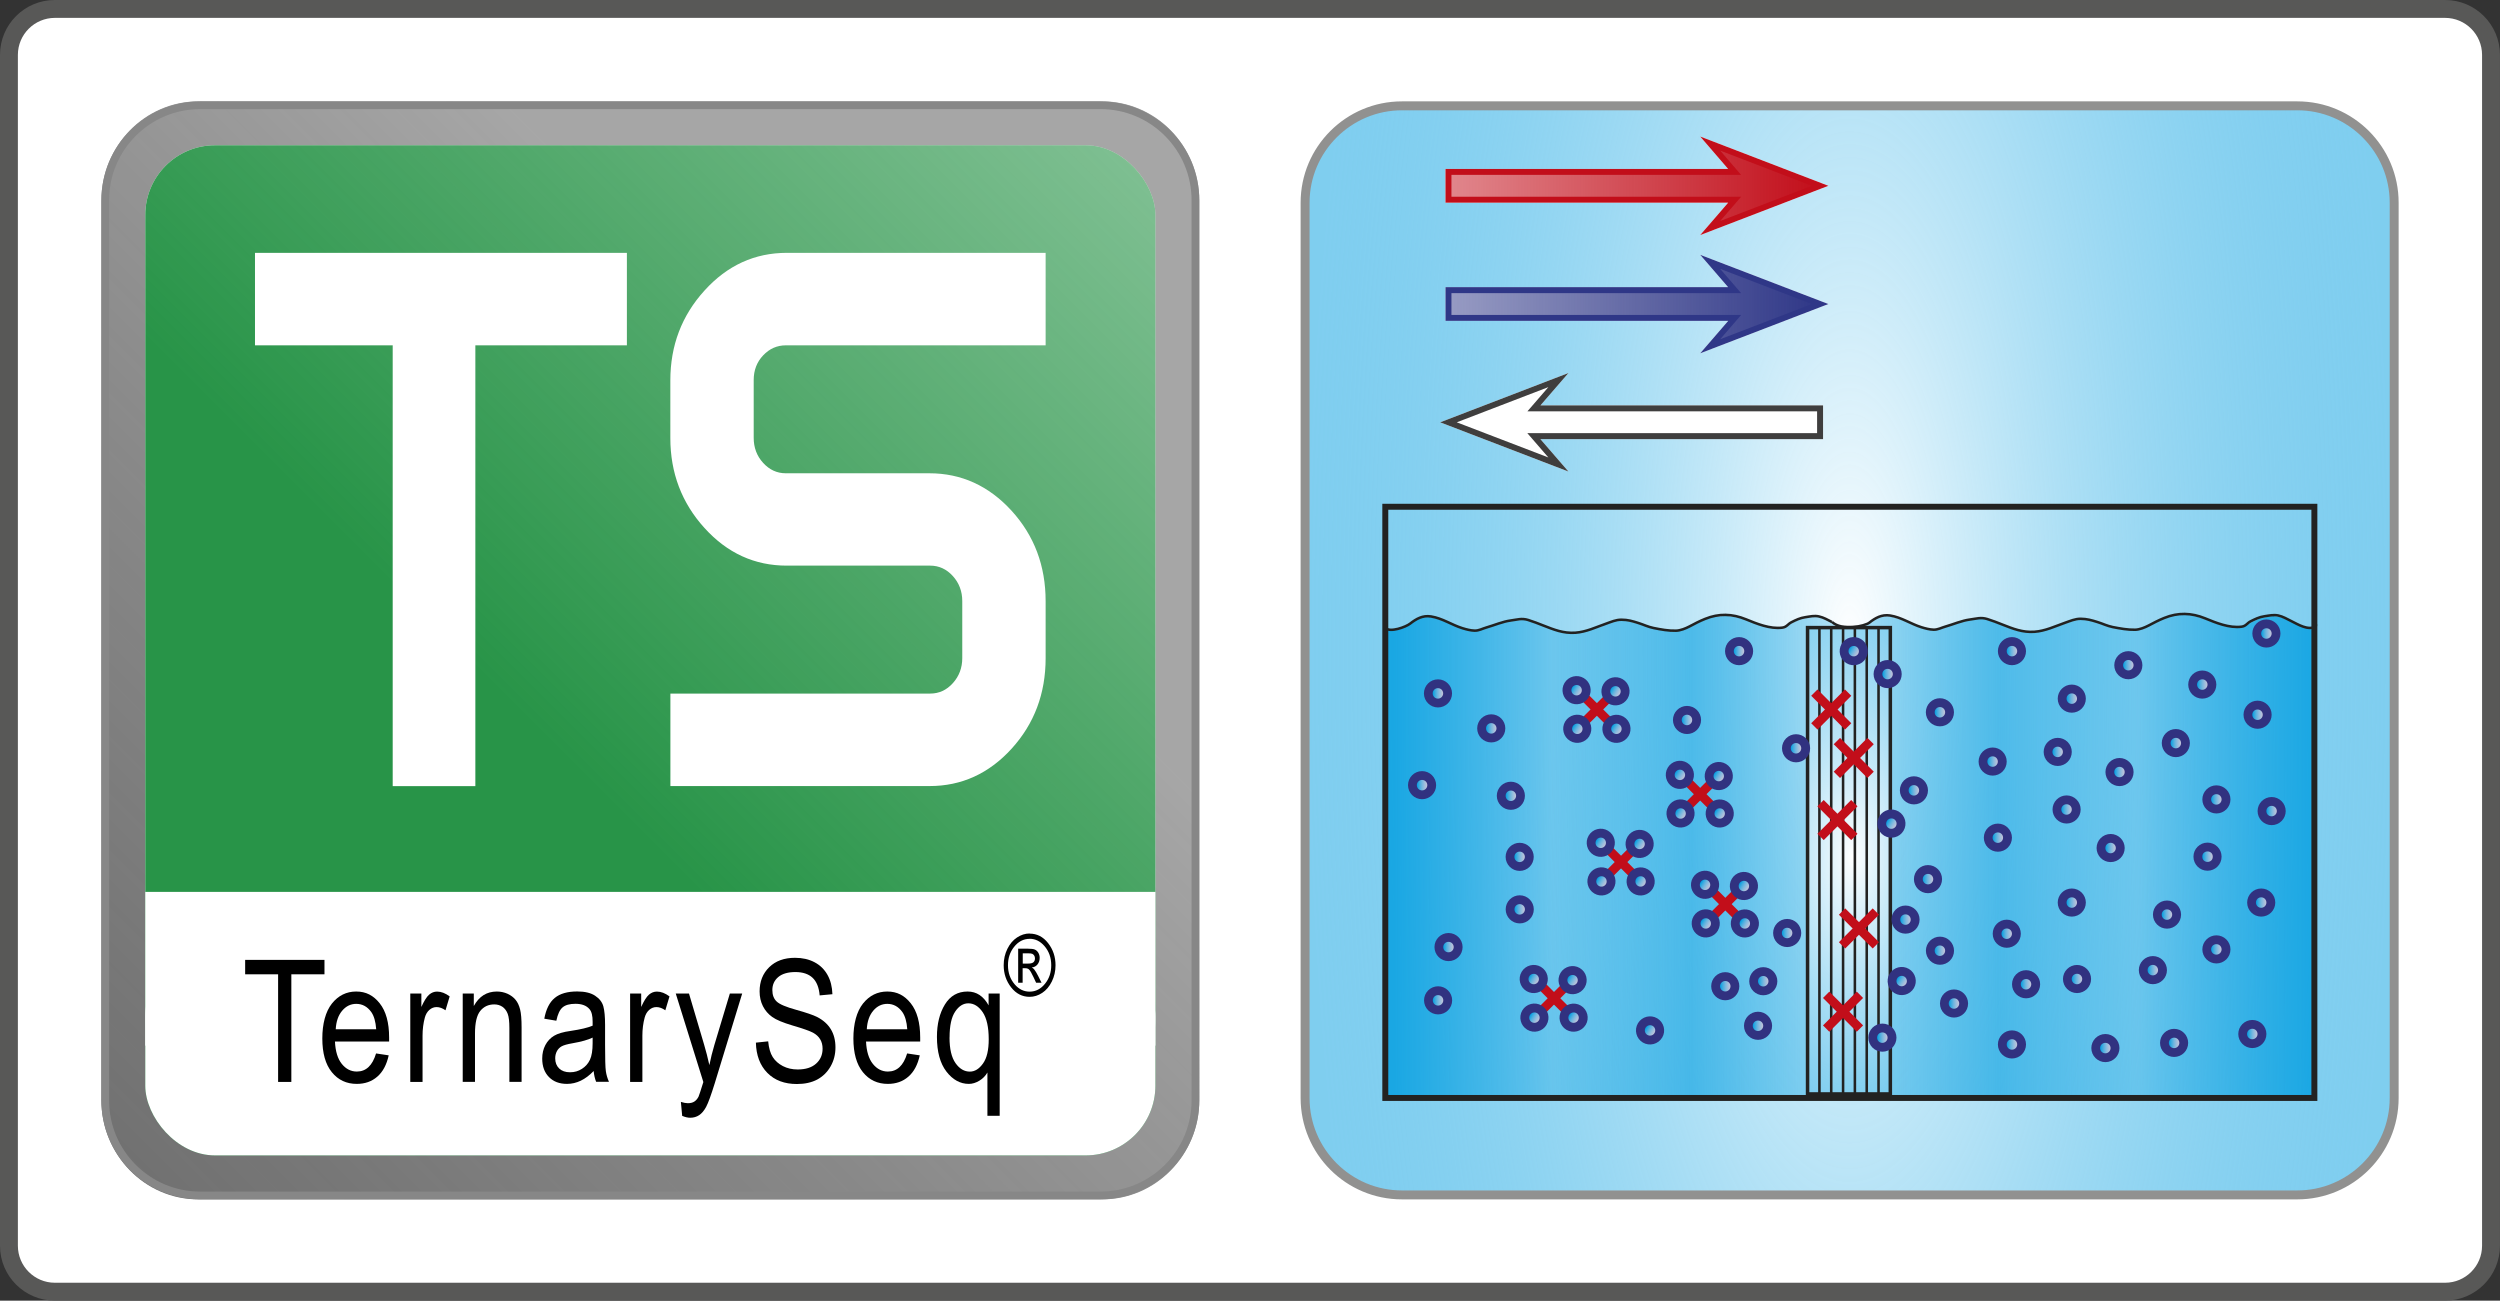 <?xml version="1.0" encoding="UTF-8"?>
<svg xmlns="http://www.w3.org/2000/svg" xmlns:xlink="http://www.w3.org/1999/xlink" viewBox="0 0 419.53 218.27">
  <rect x="0" y="0" width="419.53" height="218.27" fill="#333333" stroke="none"/>
  <defs>
    <style>
      .dk {
        fill: url(#ct);
      }

      .dk, .dl, .dm, .dn, .do, .dp, .dq, .dr, .ds, .dt, .du, .dv, .dw, .dx, .dy, .dz, .ea, .eb, .ec, .ed, .ee, .ef, .eg, .eh, .ei, .ej, .ek, .el, .em, .en, .eo, .ep, .eq, .er, .es, .et, .eu, .ev, .ew, .ex, .ey, .ez, .fa, .fb, .fc, .fd, .fe, .ff, .fg, .fh, .fi, .fj, .fk, .fl, .fm, .fn, .fo, .fp, .fq, .fr, .fs, .ft, .fu, .fv, .fw, .fx, .fy, .fz, .ga, .gb, .gc, .gd, .ge, .gf, .gg, .gh, .gi, .gj, .gk, .gl, .gm, .gn, .go, .gp, .gq {
        stroke-width: 0px;
      }

      .dl {
        fill: url(#ao);
      }

      .dm {
        fill: url(#bh);
      }

      .dn {
        fill: url(#bb);
      }

      .do {
        fill: url(#v);
      }

      .dp {
        fill: url(#cr);
      }

      .dq {
        fill: url(#w);
      }

      .dr {
        fill: url(#cb);
      }

      .ds {
        fill: url(#by);
      }

      .dt {
        fill: url(#cy);
      }

      .du {
        fill: url(#bo);
      }

      .dv {
        fill: url(#s);
      }

      .gr {
        fill: url(#n);
        stroke-width: .59px;
      }

      .gr, .gs, .gt, .gu, .gv, .gw, .gx, .gy, .gz {
        stroke-miterlimit: 10;
      }

      .gr, .gs, .gu, .gz {
        stroke: #222221;
      }

      .gs {
        stroke-width: .43px;
      }

      .gs, .gu, .gv, .gz {
        fill: none;
      }

      .dw {
        fill: #000;
      }

      .gt {
        fill: url(#i);
      }

      .gt, .gv {
        stroke: #c20e1a;
      }

      .dx {
        fill: url(#ag);
      }

      .dy {
        fill: url(#br);
      }

      .dz {
        fill: url(#y);
      }

      .ea {
        fill: url(#bk);
      }

      .eb {
        fill: url(#ca);
      }

      .ec {
        fill: url(#bi);
      }

      .ed {
        fill: url(#ad);
      }

      .ee {
        fill: url(#cf);
      }

      .ef {
        fill: url(#e);
      }

      .eg {
        fill: url(#bn);
      }

      .eh {
        fill: url(#an);
      }

      .ei {
        fill: url(#cl);
      }

      .ej {
        fill: url(#ar);
      }

      .ek {
        fill: url(#bu);
      }

      .el {
        fill: url(#ah);
      }

      .em {
        fill: url(#au);
      }

      .en {
        fill: #919190;
      }

      .eo {
        fill: url(#cn);
      }

      .ep {
        fill: url(#cq);
      }

      .eq {
        fill: url(#at);
      }

      .gv {
        stroke-width: 1.5px;
      }

      .er {
        fill: url(#bz);
      }

      .es {
        fill: url(#t);
      }

      .et {
        fill: url(#ay);
      }

      .eu {
        fill: url(#ch);
      }

      .ev {
        fill: url(#av);
      }

      .ew {
        fill: url(#bj);
      }

      .ex {
        fill: url(#u);
      }

      .ey {
        fill: #585857;
      }

      .ez {
        fill: #313280;
      }

      .fa {
        fill: url(#as);
      }

      .fb {
        fill: url(#az);
      }

      .fc {
        fill: url(#bl);
      }

      .fd {
        fill: url(#bt);
      }

      .fe {
        fill: url(#z);
      }

      .gw {
        stroke: #3f3e3e;
      }

      .gw, .gf, .gy {
        fill: #fff;
      }

      .ff {
        fill: url(#cg);
      }

      .fg {
        fill: url(#bf);
      }

      .gx {
        fill: url(#l);
        stroke: #2f3787;
      }

      .fh {
        fill: url(#bp);
      }

      .fi {
        fill: url(#bm);
      }

      .fj {
        fill: url(#bc);
      }

      .fk {
        fill: url(#cx);
      }

      .fl {
        fill: url(#al);
      }

      .fm {
        fill: url(#cz);
      }

      .fn {
        fill: url(#aw);
      }

      .fo {
        fill: url(#af);
      }

      .fp {
        fill: url(#aq);
      }

      .fq {
        fill: url(#aj);
      }

      .fr {
        fill: url(#am);
      }

      .fs {
        fill: url(#ap);
      }

      .ft {
        fill: url(#bd);
      }

      .fu {
        fill: url(#f);
      }

      .fv {
        fill: url(#ba);
      }

      .fw {
        fill: url(#ax);
      }

      .fx {
        fill: url(#ce);
      }

      .fy {
        fill: url(#bq);
      }

      .fz {
        fill: url(#cw);
      }

      .ga {
        fill: url(#cs);
      }

      .gb {
        fill: url(#ab);
      }

      .gc {
        fill: url(#ai);
      }

      .gd {
        fill: url(#dd);
      }

      .ge {
        fill: url(#cm);
      }

      .gg {
        fill: url(#ck);
      }

      .gy {
        stroke: #fff;
      }

      .gh {
        fill: url(#ak);
      }

      .gi {
        fill: url(#ae);
      }

      .gj {
        fill: url(#aa);
      }

      .gk {
        fill: url(#bg);
      }

      .gl {
        fill: url(#bs);
      }

      .gm {
        fill: url(#be);
      }

      .gn {
        fill: url(#df);
      }

      .go {
        fill: url(#ac);
      }

      .gp {
        fill: url(#x);
      }

      .gz {
        stroke-width: .43px;
      }

      .gq {
        fill: #878787;
      }
    </style>
    <radialGradient id="e" cx="310.39" cy="109.13" fx="310.39" fy="109.13" r="91.38" gradientTransform="translate(0 -218.27) scale(1 3)" gradientUnits="userSpaceOnUse">
      <stop offset="0" stop-color="#fff"></stop>
      <stop offset="1" stop-color="#009de0" stop-opacity=".5"></stop>
    </radialGradient>
    <linearGradient id="f" x1="232.44" y1="143.76" x2="388.35" y2="143.76" gradientUnits="userSpaceOnUse">
      <stop offset=".01" stop-color="#009de0" stop-opacity=".8"></stop>
      <stop offset=".18" stop-color="#009de0" stop-opacity=".3"></stop>
      <stop offset=".33" stop-color="#009de0" stop-opacity=".6"></stop>
      <stop offset=".48" stop-color="#009de0" stop-opacity=".3"></stop>
      <stop offset=".66" stop-color="#009de0" stop-opacity=".6"></stop>
      <stop offset=".81" stop-color="#009de0" stop-opacity=".3"></stop>
      <stop offset="1" stop-color="#009de0" stop-opacity=".8"></stop>
    </linearGradient>
    <linearGradient id="i" x1="243.07" y1="31.18" x2="305.43" y2="31.18" gradientUnits="userSpaceOnUse">
      <stop offset="0" stop-color="#c20e1a" stop-opacity=".5"></stop>
      <stop offset="1" stop-color="#c20e1a"></stop>
    </linearGradient>
    <linearGradient id="l" x1="243.07" y1="51.02" x2="305.43" y2="51.02" gradientUnits="userSpaceOnUse">
      <stop offset="0" stop-color="#2f3787" stop-opacity=".5"></stop>
      <stop offset="1" stop-color="#2f3787"></stop>
    </linearGradient>
    <radialGradient id="n" cx="366.82" cy="144.49" fx="366.82" fy="144.49" r="27.95" gradientTransform="translate(-195.35 -288.21) scale(1.38 2.99)" gradientUnits="userSpaceOnUse">
      <stop offset="0" stop-color="#fff"></stop>
      <stop offset="1" stop-color="#009de0" stop-opacity=".3"></stop>
    </radialGradient>
    <linearGradient id="s" x1="315.88" y1="113.12" x2="317.64" y2="113.12" gradientUnits="userSpaceOnUse">
      <stop offset="0" stop-color="#009de0"></stop>
      <stop offset="1" stop-color="#fff" stop-opacity=".7"></stop>
    </linearGradient>
    <linearGradient id="t" x1="333.51" y1="127.8" x2="335.26" y2="127.8" xlink:href="#s"></linearGradient>
    <linearGradient id="u" x1="324.66" y1="119.53" x2="326.42" y2="119.53" xlink:href="#s"></linearGradient>
    <linearGradient id="v" x1="377.97" y1="119.94" x2="379.72" y2="119.94" xlink:href="#s"></linearGradient>
    <linearGradient id="w" x1="363.96" y1="175.01" x2="365.72" y2="175.01" xlink:href="#s"></linearGradient>
    <linearGradient id="x" x1="346.79" y1="117.24" x2="348.55" y2="117.24" xlink:href="#s"></linearGradient>
    <linearGradient id="y" x1="368.69" y1="114.88" x2="370.45" y2="114.88" xlink:href="#s"></linearGradient>
    <linearGradient id="z" x1="345.92" y1="135.84" x2="347.67" y2="135.84" xlink:href="#s"></linearGradient>
    <linearGradient id="aa" x1="249.38" y1="122.23" x2="251.13" y2="122.23" xlink:href="#s"></linearGradient>
    <linearGradient id="ab" x1="339.12" y1="165.17" x2="340.87" y2="165.17" xlink:href="#s"></linearGradient>
    <linearGradient id="ac" x1="299.03" y1="156.57" x2="300.78" y2="156.57" xlink:href="#s"></linearGradient>
    <linearGradient id="ad" x1="254.14" y1="143.79" x2="255.89" y2="143.79" xlink:href="#s"></linearGradient>
    <linearGradient id="ae" x1="334.39" y1="140.57" x2="336.14" y2="140.57" xlink:href="#s"></linearGradient>
    <linearGradient id="af" x1="318.88" y1="154.32" x2="320.64" y2="154.32" xlink:href="#s"></linearGradient>
    <linearGradient id="ag" x1="237.76" y1="131.76" x2="239.52" y2="131.76" xlink:href="#s"></linearGradient>
    <linearGradient id="ah" x1="240.43" y1="116.36" x2="242.18" y2="116.36" xlink:href="#s"></linearGradient>
    <linearGradient id="ai" x1="353.31" y1="142.31" x2="355.06" y2="142.31" xlink:href="#s"></linearGradient>
    <linearGradient id="aj" x1="252.66" y1="133.54" x2="254.42" y2="133.54" xlink:href="#s"></linearGradient>
    <linearGradient id="ak" x1="315.01" y1="174.13" x2="316.76" y2="174.13" xlink:href="#s"></linearGradient>
    <linearGradient id="al" x1="282.22" y1="120.82" x2="283.97" y2="120.82" xlink:href="#s"></linearGradient>
    <linearGradient id="am" x1="369.57" y1="143.76" x2="371.32" y2="143.76" xlink:href="#s"></linearGradient>
    <linearGradient id="an" x1="300.51" y1="125.57" x2="302.27" y2="125.57" xlink:href="#s"></linearGradient>
    <linearGradient id="ao" x1="380.33" y1="136.11" x2="382.08" y2="136.11" xlink:href="#s"></linearGradient>
    <linearGradient id="ap" x1="290.95" y1="109.27" x2="292.71" y2="109.27" xlink:href="#s"></linearGradient>
    <linearGradient id="aq" x1="335.88" y1="156.69" x2="337.63" y2="156.69" xlink:href="#s"></linearGradient>
    <linearGradient id="ar" x1="364.25" y1="124.7" x2="366.01" y2="124.7" xlink:href="#s"></linearGradient>
    <linearGradient id="as" x1="336.75" y1="175.27" x2="338.51" y2="175.27" xlink:href="#s"></linearGradient>
    <linearGradient id="at" x1="242.2" y1="158.93" x2="243.95" y2="158.93" xlink:href="#s"></linearGradient>
    <linearGradient id="au" x1="240.44" y1="167.87" x2="242.2" y2="167.87" xlink:href="#s"></linearGradient>
    <linearGradient id="av" x1="254.15" y1="152.6" x2="255.9" y2="152.6" xlink:href="#s"></linearGradient>
    <linearGradient id="aw" x1="336.75" y1="109.27" x2="338.51" y2="109.27" xlink:href="#s"></linearGradient>
    <linearGradient id="ax" x1="295.01" y1="164.66" x2="296.77" y2="164.66" xlink:href="#s"></linearGradient>
    <linearGradient id="ay" x1="294.14" y1="172.14" x2="295.89" y2="172.14" xlink:href="#s"></linearGradient>
    <linearGradient id="az" x1="288.65" y1="165.5" x2="290.4" y2="165.5" xlink:href="#s"></linearGradient>
    <linearGradient id="ba" x1="371.06" y1="134.15" x2="372.81" y2="134.15" xlink:href="#s"></linearGradient>
    <linearGradient id="bb" x1="379.45" y1="106.31" x2="381.21" y2="106.31" xlink:href="#s"></linearGradient>
    <linearGradient id="bc" x1="378.58" y1="151.46" x2="380.33" y2="151.46" xlink:href="#s"></linearGradient>
    <linearGradient id="bd" x1="344.43" y1="126.18" x2="346.18" y2="126.18" xlink:href="#s"></linearGradient>
    <linearGradient id="be" x1="327.03" y1="168.4" x2="328.78" y2="168.4" xlink:href="#s"></linearGradient>
    <linearGradient id="bf" x1="352.43" y1="175.88" x2="354.18" y2="175.88" xlink:href="#s"></linearGradient>
    <linearGradient id="bg" x1="377.09" y1="173.52" x2="378.84" y2="173.52" xlink:href="#s"></linearGradient>
    <linearGradient id="bh" x1="371.06" y1="159.32" x2="372.81" y2="159.32" xlink:href="#s"></linearGradient>
    <linearGradient id="bi" x1="347.67" y1="164.29" x2="349.42" y2="164.29" xlink:href="#s"></linearGradient>
    <linearGradient id="bj" x1="356.28" y1="111.63" x2="358.04" y2="111.63" xlink:href="#s"></linearGradient>
    <linearGradient id="bk" x1="354.8" y1="129.56" x2="356.55" y2="129.56" xlink:href="#s"></linearGradient>
    <linearGradient id="bl" x1="360.4" y1="162.8" x2="362.15" y2="162.8" xlink:href="#s"></linearGradient>
    <linearGradient id="bm" x1="346.79" y1="151.46" x2="348.55" y2="151.46" xlink:href="#s"></linearGradient>
    <linearGradient id="bn" x1="322.66" y1="147.53" x2="324.42" y2="147.53" xlink:href="#s"></linearGradient>
    <linearGradient id="bo" x1="320.3" y1="132.63" x2="322.05" y2="132.63" xlink:href="#s"></linearGradient>
    <linearGradient id="bp" x1="362.76" y1="153.48" x2="364.52" y2="153.48" xlink:href="#s"></linearGradient>
    <linearGradient id="bq" x1="324.66" y1="159.54" x2="326.42" y2="159.54" xlink:href="#s"></linearGradient>
    <linearGradient id="br" x1="250.91" y1="227.83" x2="252.66" y2="227.83" gradientTransform="translate(211.04 -215.21) rotate(30.72)" xlink:href="#s"></linearGradient>
    <linearGradient id="bs" x1="286.11" y1="271.3" x2="287.86" y2="271.3" gradientTransform="translate(211.04 -215.21) rotate(30.72)" xlink:href="#s"></linearGradient>
    <linearGradient id="bt" x1="254.04" y1="300" x2="255.79" y2="300" gradientTransform="translate(211.04 -215.21) rotate(30.72)" xlink:href="#s"></linearGradient>
    <linearGradient id="bu" x1="271.12" y1="249.48" x2="272.88" y2="249.48" gradientTransform="translate(211.04 -215.21) rotate(30.72)" xlink:href="#s"></linearGradient>
    <linearGradient id="by" x1="252.9" y1="279.8" x2="254.66" y2="279.8" gradientTransform="translate(211.04 -215.21) rotate(30.72)" xlink:href="#s"></linearGradient>
    <linearGradient id="bz" x1="258.55" y1="276.44" x2="260.3" y2="276.44" gradientTransform="translate(211.04 -215.21) rotate(30.72)" xlink:href="#s"></linearGradient>
    <linearGradient id="ca" x1="255.19" y1="271.13" x2="256.95" y2="271.13" gradientTransform="translate(211.04 -215.21) rotate(30.72)" xlink:href="#s"></linearGradient>
    <linearGradient id="cb" x1="249.49" y1="274.29" x2="251.24" y2="274.29" gradientTransform="translate(211.04 -215.21) rotate(30.72)" xlink:href="#s"></linearGradient>
    <linearGradient id="ce" x1="234.26" y1="282.67" x2="236.01" y2="282.67" gradientTransform="translate(211.04 -215.21) rotate(30.72)" xlink:href="#s"></linearGradient>
    <linearGradient id="cf" x1="239.9" y1="279.32" x2="241.66" y2="279.32" gradientTransform="translate(211.04 -215.21) rotate(30.72)" xlink:href="#s"></linearGradient>
    <linearGradient id="cg" x1="236.55" y1="274" x2="238.3" y2="274" gradientTransform="translate(211.04 -215.21) rotate(30.72)" xlink:href="#s"></linearGradient>
    <linearGradient id="ch" x1="230.84" y1="277.16" x2="232.6" y2="277.16" gradientTransform="translate(211.04 -215.21) rotate(30.72)" xlink:href="#s"></linearGradient>
    <linearGradient id="ck" x1="236.26" y1="308.07" x2="238.02" y2="308.07" gradientTransform="translate(211.04 -215.21) rotate(30.72)" xlink:href="#s"></linearGradient>
    <linearGradient id="cl" x1="241.91" y1="304.72" x2="243.66" y2="304.72" gradientTransform="translate(211.04 -215.21) rotate(30.72)" xlink:href="#s"></linearGradient>
    <linearGradient id="cm" x1="238.56" y1="299.4" x2="240.31" y2="299.4" gradientTransform="translate(211.04 -215.21) rotate(30.72)" xlink:href="#s"></linearGradient>
    <linearGradient id="cn" x1="232.85" y1="302.56" x2="234.6" y2="302.56" gradientTransform="translate(211.04 -215.21) rotate(30.72)" xlink:href="#s"></linearGradient>
    <linearGradient id="cq" x1="239.85" y1="266.1" x2="241.6" y2="266.1" gradientTransform="translate(211.04 -215.21) rotate(30.72)" xlink:href="#s"></linearGradient>
    <linearGradient id="cr" x1="245.49" y1="262.74" x2="247.25" y2="262.74" gradientTransform="translate(211.04 -215.21) rotate(30.72)" xlink:href="#s"></linearGradient>
    <linearGradient id="cs" x1="242.14" y1="257.42" x2="243.89" y2="257.42" gradientTransform="translate(211.04 -215.21) rotate(30.72)" xlink:href="#s"></linearGradient>
    <linearGradient id="ct" x1="236.43" y1="260.59" x2="238.19" y2="260.59" gradientTransform="translate(211.04 -215.21) rotate(30.72)" xlink:href="#s"></linearGradient>
    <linearGradient id="cw" x1="217.69" y1="262.73" x2="219.44" y2="262.73" gradientTransform="translate(211.04 -215.21) rotate(30.72)" xlink:href="#s"></linearGradient>
    <linearGradient id="cx" x1="223.33" y1="259.37" x2="225.09" y2="259.37" gradientTransform="translate(211.04 -215.21) rotate(30.72)" xlink:href="#s"></linearGradient>
    <linearGradient id="cy" x1="219.98" y1="254.06" x2="221.73" y2="254.06" gradientTransform="translate(211.04 -215.21) rotate(30.72)" xlink:href="#s"></linearGradient>
    <linearGradient id="cz" x1="214.27" y1="257.22" x2="216.03" y2="257.22" gradientTransform="translate(211.04 -215.21) rotate(30.72)" xlink:href="#s"></linearGradient>
    <linearGradient id="dd" data-name="Unbenannter Verlauf 478" x1="195.21" y1="23.06" x2="20.61" y2="197.65" gradientUnits="userSpaceOnUse">
      <stop offset=".3" stop-color="gray" stop-opacity=".7"></stop>
      <stop offset="1" stop-color="#121212" stop-opacity=".6"></stop>
    </linearGradient>
    <linearGradient id="df" data-name="Unbenannter Verlauf 12" x1="27.8" y1="190.46" x2="190.46" y2="27.8" gradientUnits="userSpaceOnUse">
      <stop offset=".4" stop-color="#289448"></stop>
      <stop offset="1" stop-color="#289448" stop-opacity=".6"></stop>
    </linearGradient>
  </defs>
  <g id="a" data-name="Rahmen">
    <g id="b" data-name="Rahmen">
      <rect class="gf" x="1.5" y="1.5" width="416.53" height="215.27" rx="7.71" ry="7.71"></rect>
      <path class="ey" d="M410.31,3c3.43,0,6.21,2.79,6.21,6.21v199.84c0,3.43-2.79,6.21-6.21,6.21H9.21c-3.43,0-6.21-2.79-6.21-6.21V9.21c0-3.43,2.79-6.21,6.21-6.21h401.1M410.31,0H9.21C4.12,0,0,4.12,0,9.21v199.84c0,5.09,4.12,9.21,9.21,9.21h401.1c5.09,0,9.21-4.12,9.21-9.21V9.21c0-5.09-4.12-9.21-9.21-9.21h0Z"></path>
    </g>
  </g>
  <g id="c" data-name="TS Bild">
    <g id="d" data-name="Background">
      <rect class="ef" x="219.02" y="17.76" width="182.75" height="182.75" rx="16.26" ry="16.26"></rect>
      <path class="en" d="M385.51,18.51c8.55,0,15.51,6.96,15.51,15.51v150.24c0,8.55-6.96,15.51-15.51,15.51h-150.24c-8.55,0-15.51-6.96-15.51-15.51V34.02c0-8.55,6.96-15.51,15.51-15.51h150.24M385.51,17.01h-150.24c-9.39,0-17.01,7.61-17.01,17.01v150.24c0,9.39,7.61,17.01,17.01,17.01h150.24c9.39,0,17.01-7.61,17.01-17.01V34.02c0-9.39-7.61-17.01-17.01-17.01h0Z"></path>
    </g>
    <polygon id="g" data-name="Wasser" class="fu" points="388.35 184.34 232.44 184.34 232.44 105.66 233.46 105.81 234.69 105.62 235.45 105.38 236.4 104.93 237.4 104.23 238.25 103.78 238.84 103.6 239.93 103.54 240.85 103.71 241.39 103.88 243.02 104.54 245.91 105.68 247.71 105.93 252.23 104.52 253.84 104.24 255.79 104.02 256.55 104.19 258.44 104.87 260.35 105.6 262.19 106.14 263.7 106.31 265.09 106.21 266.26 105.94 267.54 105.52 268.78 105.19 269.17 104.9 270.92 104.29 272.54 104.13 274.26 104.52 275.74 104.94 277.51 105.5 279.38 105.86 280.95 105.96 282.63 105.59 284.16 104.91 285.35 104.33 286.44 103.87 287.63 103.51 289.76 103.35 291.97 103.66 293.22 104.13 294.57 104.67 295.78 105.07 296.84 105.32 298.04 105.49 299.3 105.42 300.54 104.6 302 103.94 303.51 103.61 304.9 103.42 306.13 103.84 307.29 104.42 308.32 104.96 310.13 105.36 311.85 105.27 313.46 104.66 314.87 103.83 316.34 103.38 317.62 103.52 319.46 104.14 321.06 104.86 322.27 105.34 324.4 105.8 325.71 105.55 327.52 104.9 328.76 104.46 330.15 104.18 331.56 103.89 332.85 103.82 334.22 104.26 335.07 104.58 336.14 104.99 337.27 105.43 338.34 105.79 339.33 106.03 340.74 106.18 342.28 106.05 343.6 105.66 345.31 105.11 346.84 104.55 348.23 104.09 349.6 104 350.59 104.14 351.69 104.43 353.02 104.9 353.87 105.19 354.67 105.4 356.1 105.65 357.84 105.82 359.67 105.52 361 104.88 362.59 104.11 363.42 103.73 364.44 103.44 365.21 103.28 366.23 103.18 367.15 103.2 368.18 103.34 370.03 103.91 372 104.67 373.81 105.19 375.77 105.35 376.59 105.01 377.2 104.75 379.25 103.74 381.49 103.37 383.03 103.66 384.64 104.44 386.52 105.31 388.35 105.41 388.35 184.34"></polygon>
    <g id="h" data-name="Pfeil rot">
      <polygon class="gy" points="286.99 38.27 291.1 33.51 243.07 33.51 243.07 28.85 291.09 28.85 286.99 24.09 305.43 31.18 286.99 38.27"></polygon>
      <polygon class="gt" points="286.99 38.27 291.1 33.51 243.07 33.51 243.07 28.85 291.09 28.85 286.99 24.09 305.43 31.18 286.99 38.27"></polygon>
    </g>
    <g id="j" data-name="Pfeil grau">
      <polygon class="gy" points="261.52 77.95 257.4 73.19 305.43 73.19 305.43 68.53 257.41 68.53 261.52 63.78 243.07 70.87 261.52 77.95"></polygon>
      <polygon class="gw" points="261.52 77.95 257.4 73.19 305.43 73.19 305.43 68.53 257.41 68.53 261.52 63.78 243.07 70.87 261.52 77.95"></polygon>
    </g>
    <g id="k" data-name="Pfeil blau">
      <polygon class="gy" points="286.99 58.11 291.1 53.35 243.07 53.35 243.07 48.69 291.09 48.69 286.99 43.94 305.43 51.02 286.99 58.11"></polygon>
      <polygon class="gx" points="286.99 58.11 291.1 53.35 243.07 53.35 243.07 48.69 291.09 48.69 286.99 43.94 305.43 51.02 286.99 58.11"></polygon>
    </g>
    <rect id="m" data-name="Bad" class="gu" x="232.47" y="85.04" width="155.91" height="99.21"></rect>
    <rect id="o" data-name="Sieb 2" class="gr" x="303.33" y="105.32" width="13.89" height="78.26"></rect>
    <g id="p" data-name="Sieb 1">
      <line class="gs" x1="305.32" y1="105.32" x2="305.32" y2="183.84"></line>
      <line class="gs" x1="307.3" y1="105.32" x2="307.3" y2="183.84"></line>
      <line class="gs" x1="309.29" y1="105.32" x2="309.29" y2="183.84"></line>
      <line class="gs" x1="311.27" y1="105.32" x2="311.27" y2="183.84"></line>
      <line class="gs" x1="313.26" y1="105.32" x2="313.26" y2="183.84"></line>
      <line class="gs" x1="315.24" y1="105.32" x2="315.24" y2="183.84"></line>
    </g>
    <path id="q" data-name="Welle" class="gz" d="M232.5,105.38c.76.82,3.43-.17,4.14-.73,1-.78,2.09-1.43,3.5-1.2,1.93.31,3.47,1.41,5.27,1.97.65.2,1.36.39,2.05.41.71.02,1.31-.34,1.98-.53,1.37-.39,2.69-.99,4.13-1.18,1.07-.14,1.8-.41,2.87-.08.88.27,1.68.59,2.52.92,1.78.69,3.37,1.36,5.41,1.22,1.82-.13,3.46-.93,5.15-1.52.86-.3,1.66-.67,2.59-.66,1.05,0,1.86.24,2.83.55.89.28,1.62.65,2.55.84,1.19.24,2.51.49,3.76.45.75-.02,1.61-.37,2.26-.71.88-.47,1.66-.88,2.63-1.27,2.3-.94,4.55-.87,6.83.06,1.82.74,4.03,1.67,6.12,1.41.76-.1.93-.61,1.54-.91.78-.39,1.44-.72,2.35-.85.77-.11,1.49-.3,2.27-.12.81.18,1.46.58,2.15.92M388.63,104.77c.02.11,0,.26-.02.36-1.28.73-2.96-.34-4.14-.92-.69-.34-1.34-.74-2.15-.92-.78-.17-1.5.01-2.28.12-.92.13-1.57.47-2.35.85-.61.3-.77.82-1.54.91-2.09.26-4.3-.67-6.12-1.41-2.29-.93-4.53-1-6.84-.06-.96.39-1.74.8-2.63,1.27-.65.34-1.51.69-2.26.71-1.25.03-2.57-.22-3.76-.45-.93-.19-1.66-.56-2.55-.84-.98-.31-1.79-.54-2.84-.55-.92,0-1.72.36-2.59.66-1.69.59-3.33,1.39-5.15,1.52-2.03.14-3.62-.52-5.41-1.22-.84-.33-1.64-.65-2.52-.92-1.07-.33-1.8-.06-2.87.08-1.44.19-2.76.79-4.13,1.18-.68.19-1.28.54-1.98.53-.69-.02-1.4-.21-2.05-.41-1.8-.56-3.34-1.66-5.27-1.97-1.41-.22-2.5.42-3.5,1.21-.71.55-4.57,1.43-6.25-.13"></path>
    <g id="r" data-name="Bubbles">
      <g>
        <path class="ez" d="M319.13,113.12c0,1.31-1.06,2.36-2.36,2.36s-2.36-1.06-2.36-2.36,1.06-2.36,2.36-2.36,2.36,1.06,2.36,2.36Z"></path>
        <path class="dv" d="M317.64,113.12c0,.48-.39.88-.88.88s-.88-.39-.88-.88.39-.88.88-.88.88.39.88.88Z"></path>
      </g>
      <g>
        <path class="ez" d="M336.75,127.8c0,1.31-1.06,2.36-2.36,2.36s-2.36-1.06-2.36-2.36,1.06-2.36,2.36-2.36,2.36,1.06,2.36,2.36Z"></path>
        <path class="es" d="M335.26,127.8c0,.48-.39.88-.88.88s-.88-.39-.88-.88.39-.88.88-.88.88.39.88.88Z"></path>
      </g>
      <g>
        <circle class="ez" cx="325.54" cy="119.53" r="2.36"></circle>
        <path class="ex" d="M326.42,119.53c0,.48-.39.88-.88.88s-.88-.39-.88-.88.39-.88.88-.88.88.39.88.88Z"></path>
      </g>
      <g>
        <path class="ez" d="M381.21,119.94c0,1.31-1.06,2.36-2.36,2.36s-2.36-1.06-2.36-2.36,1.06-2.36,2.36-2.36,2.36,1.06,2.36,2.36Z"></path>
        <path class="do" d="M379.72,119.94c0,.48-.39.88-.88.88s-.88-.39-.88-.88.39-.88.88-.88.88.39.88.88Z"></path>
      </g>
      <g>
        <path class="ez" d="M367.2,175.01c0,1.31-1.06,2.36-2.36,2.36s-2.36-1.06-2.36-2.36,1.06-2.36,2.36-2.36,2.36,1.06,2.36,2.36Z"></path>
        <path class="dq" d="M365.72,175.01c0,.48-.39.88-.88.88s-.88-.39-.88-.88.39-.88.88-.88.88.39.88.88Z"></path>
      </g>
      <g>
        <path class="ez" d="M350.03,117.24c0,1.31-1.06,2.36-2.36,2.36s-2.36-1.06-2.36-2.36,1.06-2.36,2.36-2.36,2.36,1.06,2.36,2.36Z"></path>
        <path class="gp" d="M348.55,117.24c0,.48-.39.88-.88.88s-.88-.39-.88-.88.39-.88.88-.88.88.39.88.88Z"></path>
      </g>
      <g>
        <path class="ez" d="M371.93,114.88c0,1.31-1.06,2.36-2.36,2.36s-2.36-1.06-2.36-2.36,1.06-2.36,2.36-2.36,2.36,1.06,2.36,2.36Z"></path>
        <path class="dz" d="M370.45,114.88c0,.48-.39.88-.88.88s-.88-.39-.88-.88.39-.88.88-.88.88.39.88.88Z"></path>
      </g>
      <g>
        <path class="ez" d="M349.16,135.84c0,1.31-1.06,2.36-2.36,2.36s-2.36-1.06-2.36-2.36,1.06-2.36,2.36-2.36,2.36,1.06,2.36,2.36Z"></path>
        <path class="fe" d="M347.67,135.84c0,.48-.39.88-.88.88s-.88-.39-.88-.88.39-.88.88-.88.88.39.88.88Z"></path>
      </g>
      <g>
        <circle class="ez" cx="250.25" cy="122.23" r="2.36"></circle>
        <path class="gj" d="M251.13,122.23c0,.48-.39.88-.88.88s-.88-.39-.88-.88.39-.88.88-.88.88.39.88.88Z"></path>
      </g>
      <g>
        <path class="ez" d="M342.36,165.17c0,1.31-1.06,2.36-2.36,2.36s-2.36-1.06-2.36-2.36,1.06-2.36,2.36-2.36,2.36,1.06,2.36,2.36Z"></path>
        <path class="gb" d="M340.87,165.17c0,.48-.39.88-.88.88s-.88-.39-.88-.88.39-.88.88-.88.88.39.88.88Z"></path>
      </g>
      <g>
        <path class="ez" d="M302.27,156.57c0,1.31-1.06,2.36-2.36,2.36s-2.36-1.06-2.36-2.36,1.06-2.36,2.36-2.36,2.36,1.06,2.36,2.36Z"></path>
        <path class="go" d="M300.78,156.57c0,.48-.39.88-.88.88s-.88-.39-.88-.88.39-.88.88-.88.88.39.88.88Z"></path>
      </g>
      <g>
        <path class="ez" d="M257.38,143.79c0,1.31-1.06,2.36-2.36,2.36s-2.36-1.06-2.36-2.36,1.06-2.36,2.36-2.36,2.36,1.06,2.36,2.36Z"></path>
        <path class="ed" d="M255.89,143.79c0,.48-.39.88-.88.88s-.88-.39-.88-.88.39-.88.88-.88.88.39.88.88Z"></path>
      </g>
      <g>
        <path class="ez" d="M337.63,140.57c0,1.31-1.06,2.36-2.36,2.36s-2.36-1.06-2.36-2.36,1.06-2.36,2.36-2.36,2.36,1.06,2.36,2.36Z"></path>
        <path class="gi" d="M336.14,140.57c0,.48-.39.88-.88.88s-.88-.39-.88-.88.39-.88.88-.88.88.39.88.88Z"></path>
      </g>
      <g>
        <path class="ez" d="M322.13,154.32c0,1.31-1.06,2.36-2.36,2.36s-2.36-1.06-2.36-2.36,1.06-2.36,2.36-2.36,2.36,1.06,2.36,2.36Z"></path>
        <path class="fo" d="M320.64,154.32c0,.48-.39.88-.88.88s-.88-.39-.88-.88.39-.88.88-.88.88.39.88.88Z"></path>
      </g>
      <g>
        <path class="ez" d="M241,131.76c0,1.31-1.06,2.36-2.36,2.36s-2.36-1.06-2.36-2.36,1.06-2.36,2.36-2.36,2.36,1.06,2.36,2.36Z"></path>
        <path class="dx" d="M239.52,131.76c0,.48-.39.88-.88.88s-.88-.39-.88-.88.39-.88.88-.88.88.39.88.88Z"></path>
      </g>
      <g>
        <path class="ez" d="M243.67,116.36c0,1.31-1.06,2.36-2.36,2.36s-2.36-1.06-2.36-2.36,1.06-2.36,2.36-2.36,2.36,1.06,2.36,2.36Z"></path>
        <path class="el" d="M242.18,116.36c0,.48-.39.88-.88.88s-.88-.39-.88-.88.39-.88.88-.88.88.39.88.88Z"></path>
      </g>
      <g>
        <path class="ez" d="M356.55,142.31c0,1.31-1.06,2.36-2.36,2.36s-2.36-1.06-2.36-2.36,1.06-2.36,2.36-2.36,2.36,1.06,2.36,2.36Z"></path>
        <path class="gc" d="M355.06,142.31c0,.48-.39.88-.88.88s-.88-.39-.88-.88.39-.88.88-.88.88.39.88.88Z"></path>
      </g>
      <g>
        <path class="ez" d="M255.9,133.54c0,1.31-1.06,2.36-2.36,2.36s-2.36-1.06-2.36-2.36,1.06-2.36,2.36-2.36,2.36,1.06,2.36,2.36Z"></path>
        <path class="fq" d="M254.42,133.54c0,.48-.39.88-.88.88s-.88-.39-.88-.88.39-.88.88-.88.88.39.88.88Z"></path>
      </g>
      <g>
        <path class="ez" d="M318.25,174.13c0,1.31-1.06,2.36-2.36,2.36s-2.36-1.06-2.36-2.36,1.06-2.36,2.36-2.36,2.36,1.06,2.36,2.36Z"></path>
        <path class="gh" d="M316.76,174.13c0,.48-.39.88-.88.88s-.88-.39-.88-.88.39-.88.88-.88.88.39.88.88Z"></path>
      </g>
      <g>
        <path class="ez" d="M285.46,120.82c0,1.31-1.06,2.36-2.36,2.36s-2.36-1.06-2.36-2.36,1.06-2.36,2.36-2.36,2.36,1.06,2.36,2.36Z"></path>
        <path class="fl" d="M283.97,120.82c0,.48-.39.88-.88.88s-.88-.39-.88-.88.39-.88.88-.88.88.39.88.88Z"></path>
      </g>
      <g>
        <circle class="ez" cx="370.45" cy="143.76" r="2.36"></circle>
        <circle class="fr" cx="370.45" cy="143.76" r=".88"></circle>
      </g>
      <g>
        <path class="ez" d="M303.76,125.57c0,1.31-1.06,2.36-2.36,2.36s-2.36-1.06-2.36-2.36,1.06-2.36,2.36-2.36,2.36,1.06,2.36,2.36Z"></path>
        <path class="eh" d="M302.27,125.57c0,.48-.39.88-.88.88s-.88-.39-.88-.88.39-.88.88-.88.88.39.88.88Z"></path>
      </g>
      <g>
        <path class="ez" d="M383.57,136.11c0,1.31-1.06,2.36-2.36,2.36s-2.36-1.06-2.36-2.36,1.06-2.36,2.36-2.36,2.36,1.06,2.36,2.36Z"></path>
        <path class="dl" d="M382.08,136.11c0,.48-.39.88-.88.88s-.88-.39-.88-.88.39-.88.88-.88.88.39.88.88Z"></path>
      </g>
      <g>
        <path class="ez" d="M294.2,109.27c0,1.31-1.06,2.36-2.36,2.36s-2.36-1.06-2.36-2.36,1.06-2.36,2.36-2.36,2.36,1.06,2.36,2.36Z"></path>
        <path class="fs" d="M292.71,109.27c0,.48-.39.88-.88.88s-.88-.39-.88-.88.39-.88.88-.88.88.39.88.88Z"></path>
      </g>
      <g>
        <path class="ez" d="M339.12,156.69c0,1.31-1.06,2.36-2.36,2.36s-2.36-1.06-2.36-2.36,1.06-2.36,2.36-2.36,2.36,1.06,2.36,2.36Z"></path>
        <path class="fp" d="M337.63,156.69c0,.48-.39.88-.88.88s-.88-.39-.88-.88.39-.88.88-.88.88.39.88.88Z"></path>
      </g>
      <g>
        <path class="ez" d="M367.49,124.7c0,1.31-1.06,2.36-2.36,2.36s-2.36-1.06-2.36-2.36,1.06-2.36,2.36-2.36,2.36,1.06,2.36,2.36Z"></path>
        <path class="ej" d="M366.01,124.7c0,.48-.39.88-.88.88s-.88-.39-.88-.88.39-.88.88-.88.88.39.88.88Z"></path>
      </g>
      <g>
        <path class="ez" d="M339.99,175.27c0,1.31-1.06,2.36-2.36,2.36s-2.36-1.06-2.36-2.36,1.06-2.36,2.36-2.36,2.36,1.06,2.36,2.36Z"></path>
        <path class="fa" d="M338.51,175.27c0,.48-.39.88-.88.88s-.88-.39-.88-.88.39-.88.88-.88.88.39.88.88Z"></path>
      </g>
      <g>
        <path class="ez" d="M245.44,158.93c0,1.31-1.06,2.36-2.36,2.36s-2.36-1.06-2.36-2.36,1.06-2.36,2.36-2.36,2.36,1.06,2.36,2.36Z"></path>
        <path class="eq" d="M243.95,158.93c0,.48-.39.88-.88.88s-.88-.39-.88-.88.39-.88.88-.88.88.39.88.88Z"></path>
      </g>
      <g>
        <path class="ez" d="M243.69,167.87c0,1.31-1.06,2.36-2.36,2.36s-2.36-1.06-2.36-2.36,1.06-2.36,2.36-2.36,2.36,1.06,2.36,2.36Z"></path>
        <path class="em" d="M242.2,167.87c0,.48-.39.88-.88.88s-.88-.39-.88-.88.39-.88.88-.88.88.39.88.88Z"></path>
      </g>
      <g>
        <path class="ez" d="M257.39,152.6c0,1.31-1.06,2.36-2.36,2.36s-2.36-1.06-2.36-2.36,1.06-2.36,2.36-2.36,2.36,1.06,2.36,2.36Z"></path>
        <path class="ev" d="M255.9,152.6c0,.48-.39.88-.88.88s-.88-.39-.88-.88.39-.88.88-.88.88.39.88.88Z"></path>
      </g>
      <g>
        <path class="ez" d="M339.99,109.27c0,1.31-1.06,2.36-2.36,2.36s-2.36-1.06-2.36-2.36,1.06-2.36,2.36-2.36,2.36,1.06,2.36,2.36Z"></path>
        <path class="fn" d="M338.51,109.27c0,.48-.39.88-.88.88s-.88-.39-.88-.88.39-.88.88-.88.88.39.88.88Z"></path>
      </g>
      <g>
        <path class="ez" d="M298.26,164.66c0,1.31-1.06,2.36-2.36,2.36s-2.36-1.06-2.36-2.36,1.06-2.36,2.36-2.36,2.36,1.06,2.36,2.36Z"></path>
        <path class="fw" d="M296.77,164.66c0,.48-.39.88-.88.88s-.88-.39-.88-.88.39-.88.88-.88.88.39.88.88Z"></path>
      </g>
      <g>
        <path class="ez" d="M297.38,172.14c0,1.31-1.06,2.36-2.36,2.36s-2.36-1.06-2.36-2.36,1.06-2.36,2.36-2.36,2.36,1.06,2.36,2.36Z"></path>
        <path class="et" d="M295.89,172.14c0,.48-.39.88-.88.88s-.88-.39-.88-.88.39-.88.88-.88.88.39.88.88Z"></path>
      </g>
      <g>
        <circle class="ez" cx="289.52" cy="165.5" r="2.36"></circle>
        <path class="fb" d="M290.4,165.5c0,.48-.39.88-.88.88s-.88-.39-.88-.88.39-.88.88-.88.88.39.88.88Z"></path>
      </g>
      <g>
        <path class="ez" d="M374.3,134.15c0,1.31-1.06,2.36-2.36,2.36s-2.36-1.06-2.36-2.36,1.06-2.36,2.36-2.36,2.36,1.06,2.36,2.36Z"></path>
        <path class="fv" d="M372.81,134.15c0,.48-.39.88-.88.88s-.88-.39-.88-.88.39-.88.88-.88.88.39.88.88Z"></path>
      </g>
      <g>
        <path class="ez" d="M382.69,106.31c0,1.31-1.06,2.36-2.36,2.36s-2.36-1.06-2.36-2.36,1.06-2.36,2.36-2.36,2.36,1.06,2.36,2.36Z"></path>
        <path class="dn" d="M381.21,106.31c0,.48-.39.88-.88.88s-.88-.39-.88-.88.39-.88.88-.88.88.39.88.88Z"></path>
      </g>
      <g>
        <path class="ez" d="M381.82,151.46c0,1.31-1.06,2.36-2.36,2.36s-2.36-1.06-2.36-2.36,1.06-2.36,2.36-2.36,2.36,1.06,2.36,2.36Z"></path>
        <path class="fj" d="M380.33,151.46c0,.48-.39.88-.88.88s-.88-.39-.88-.88.39-.88.88-.88.88.39.88.88Z"></path>
      </g>
      <g>
        <path class="ez" d="M347.67,126.18c0,1.31-1.06,2.36-2.36,2.36s-2.36-1.06-2.36-2.36,1.06-2.36,2.36-2.36,2.36,1.06,2.36,2.36Z"></path>
        <path class="ft" d="M346.18,126.18c0,.48-.39.88-.88.88s-.88-.39-.88-.88.39-.88.88-.88.88.39.88.88Z"></path>
      </g>
      <g>
        <path class="ez" d="M330.27,168.4c0,1.31-1.06,2.36-2.36,2.36s-2.36-1.06-2.36-2.36,1.06-2.36,2.36-2.36,2.36,1.06,2.36,2.36Z"></path>
        <path class="gm" d="M328.78,168.4c0,.48-.39.88-.88.88s-.88-.39-.88-.88.39-.88.88-.88.88.39.88.88Z"></path>
      </g>
      <g>
        <path class="ez" d="M355.67,175.88c0,1.31-1.06,2.36-2.36,2.36s-2.36-1.06-2.36-2.36,1.06-2.36,2.36-2.36,2.36,1.06,2.36,2.36Z"></path>
        <path class="fg" d="M354.18,175.88c0,.48-.39.88-.88.88s-.88-.39-.88-.88.39-.88.88-.88.88.39.88.88Z"></path>
      </g>
      <g>
        <path class="ez" d="M380.33,173.52c0,1.31-1.06,2.36-2.36,2.36s-2.36-1.06-2.36-2.36,1.06-2.36,2.36-2.36,2.36,1.06,2.36,2.36Z"></path>
        <path class="gk" d="M378.84,173.52c0,.48-.39.88-.88.88s-.88-.39-.88-.88.39-.88.88-.88.88.39.88.88Z"></path>
      </g>
      <g>
        <path class="ez" d="M374.3,159.32c0,1.31-1.06,2.36-2.36,2.36s-2.36-1.06-2.36-2.36,1.06-2.36,2.36-2.36,2.36,1.06,2.36,2.36Z"></path>
        <path class="dm" d="M372.81,159.32c0,.48-.39.88-.88.88s-.88-.39-.88-.88.39-.88.88-.88.88.39.88.88Z"></path>
      </g>
      <g>
        <path class="ez" d="M350.91,164.29c0,1.31-1.06,2.36-2.36,2.36s-2.36-1.06-2.36-2.36,1.06-2.36,2.36-2.36,2.36,1.06,2.36,2.36Z"></path>
        <path class="ec" d="M349.42,164.29c0,.48-.39.88-.88.88s-.88-.39-.88-.88.39-.88.88-.88.88.39.88.88Z"></path>
      </g>
      <g>
        <path class="ez" d="M359.52,111.63c0,1.31-1.06,2.36-2.36,2.36s-2.36-1.06-2.36-2.36,1.06-2.36,2.36-2.36,2.36,1.06,2.36,2.36Z"></path>
        <path class="ew" d="M358.04,111.63c0,.48-.39.88-.88.88s-.88-.39-.88-.88.39-.88.88-.88.88.39.88.88Z"></path>
      </g>
      <g>
        <path class="ez" d="M358.04,129.56c0,1.31-1.06,2.36-2.36,2.36s-2.36-1.06-2.36-2.36,1.06-2.36,2.36-2.36,2.36,1.06,2.36,2.36Z"></path>
        <path class="ea" d="M356.55,129.56c0,.48-.39.88-.88.88s-.88-.39-.88-.88.39-.88.88-.88.88.39.88.88Z"></path>
      </g>
      <g>
        <path class="ez" d="M363.64,162.8c0,1.31-1.06,2.36-2.36,2.36s-2.36-1.06-2.36-2.36,1.06-2.36,2.36-2.36,2.36,1.06,2.36,2.36Z"></path>
        <path class="fc" d="M362.15,162.8c0,.48-.39.88-.88.88s-.88-.39-.88-.88.39-.88.88-.88.88.39.88.88Z"></path>
      </g>
      <g>
        <path class="ez" d="M350.03,151.46c0,1.31-1.06,2.36-2.36,2.36s-2.36-1.06-2.36-2.36,1.06-2.36,2.36-2.36,2.36,1.06,2.36,2.36Z"></path>
        <path class="fi" d="M348.55,151.46c0,.48-.39.88-.88.88s-.88-.39-.88-.88.39-.88.88-.88.88.39.88.88Z"></path>
      </g>
      <g>
        <circle class="ez" cx="323.54" cy="147.53" r="2.36"></circle>
        <path class="eg" d="M324.42,147.53c0,.48-.39.88-.88.88s-.88-.39-.88-.88.39-.88.88-.88.88.39.88.88Z"></path>
      </g>
      <g>
        <path class="ez" d="M323.54,132.63c0,1.31-1.06,2.36-2.36,2.36s-2.36-1.06-2.36-2.36,1.06-2.36,2.36-2.36,2.36,1.06,2.36,2.36Z"></path>
        <path class="du" d="M322.05,132.63c0,.48-.39.88-.88.88s-.88-.39-.88-.88.39-.88.88-.88.88.39.88.88Z"></path>
      </g>
      <g>
        <path class="ez" d="M366.01,153.48c0,1.31-1.06,2.36-2.36,2.36s-2.36-1.06-2.36-2.36,1.06-2.36,2.36-2.36,2.36,1.06,2.36,2.36Z"></path>
        <path class="fh" d="M364.52,153.48c0,.48-.39.88-.88.88s-.88-.39-.88-.88.39-.88.88-.88.88.39.88.88Z"></path>
      </g>
      <g>
        <path class="ez" d="M327.91,159.54c0,1.31-1.06,2.36-2.36,2.36s-2.36-1.06-2.36-2.36,1.06-2.36,2.36-2.36,2.36,1.06,2.36,2.36Z"></path>
        <path class="fy" d="M326.42,159.54c0,.48-.39.88-.88.88s-.88-.39-.88-.88.39-.88.88-.88.88.39.88.88Z"></path>
      </g>
      <g>
        <path class="ez" d="M313.11,110.48c-.67,1.12-2.12,1.49-3.24.82-1.12-.67-1.49-2.12-.82-3.24.67-1.12,2.12-1.49,3.24-.82,1.12.67,1.49,2.12.82,3.24Z"></path>
        <path class="dy" d="M311.83,109.72c-.25.42-.79.55-1.2.31-.42-.25-.55-.79-.31-1.2.25-.42.79-.55,1.2-.31.42.25.55.79.31,1.2Z"></path>
      </g>
      <g>
        <path class="ez" d="M321.16,165.84c-.67,1.12-2.12,1.49-3.24.82-1.12-.67-1.49-2.12-.82-3.24.67-1.12,2.12-1.49,3.24-.82,1.12.67,1.49,2.12.82,3.24Z"></path>
        <path class="gl" d="M319.88,165.08c-.25.42-.79.55-1.2.31-.42-.25-.55-.79-.31-1.2.25-.42.79-.55,1.2-.31.42.25.55.79.31,1.2Z"></path>
      </g>
      <g>
        <path class="ez" d="M278.93,174.12c-.67,1.12-2.12,1.49-3.24.83-1.12-.67-1.49-2.12-.82-3.24.67-1.12,2.12-1.49,3.24-.82,1.12.67,1.49,2.12.82,3.24Z"></path>
        <path class="fd" d="M277.65,173.36c-.25.42-.79.55-1.2.31-.42-.25-.55-.79-.31-1.2.25-.42.79-.55,1.2-.31.42.25.55.79.31,1.2Z"></path>
      </g>
      <g>
        <path class="ez" d="M319.43,139.42c-.67,1.12-2.12,1.49-3.24.82-1.12-.67-1.49-2.12-.82-3.24.67-1.12,2.12-1.49,3.24-.82,1.12.67,1.49,2.12.82,3.24Z"></path>
        <path class="ek" d="M318.15,138.66c-.25.42-.79.55-1.2.31-.42-.25-.55-.79-.31-1.2.25-.42.79-.55,1.2-.31.42.25.55.79.31,1.2Z"></path>
      </g>
    </g>
    <g id="bv" data-name="Verunreinigung">
      <g>
        <line class="gv" x1="305.51" y1="134.78" x2="311.18" y2="140.45"></line>
        <line class="gv" x1="311.18" y1="134.78" x2="305.51" y2="140.45"></line>
      </g>
      <g>
        <line class="gv" x1="308.25" y1="124.36" x2="313.91" y2="130.03"></line>
        <line class="gv" x1="313.91" y1="124.36" x2="308.25" y2="130.03"></line>
      </g>
      <g>
        <line class="gv" x1="309.12" y1="152.97" x2="314.79" y2="158.64"></line>
        <line class="gv" x1="314.79" y1="152.97" x2="309.12" y2="158.64"></line>
      </g>
      <g>
        <line class="gv" x1="306.45" y1="166.94" x2="312.12" y2="172.61"></line>
        <line class="gv" x1="312.12" y1="166.94" x2="306.45" y2="172.61"></line>
      </g>
      <g>
        <line class="gv" x1="304.47" y1="116.23" x2="310.14" y2="121.9"></line>
        <line class="gv" x1="310.14" y1="116.23" x2="304.47" y2="121.9"></line>
      </g>
      <g id="bw" data-name="Schmutz+">
        <g>
          <line class="gv" x1="286.69" y1="148.89" x2="292.36" y2="154.56"></line>
          <line class="gv" x1="292.36" y1="148.89" x2="286.69" y2="154.56"></line>
        </g>
        <g id="bx" data-name="Schmutz+">
          <g>
            <path class="ez" d="M288.28,156.17c-.67,1.12-2.12,1.49-3.24.82-1.12-.67-1.49-2.12-.83-3.24.67-1.12,2.12-1.49,3.24-.82,1.12.67,1.49,2.12.82,3.24Z"></path>
            <path class="ds" d="M287,155.41c-.25.42-.79.55-1.2.31-.42-.25-.55-.79-.31-1.2.25-.42.79-.55,1.2-.31.42.25.55.79.31,1.2Z"></path>
          </g>
          <g>
            <path class="ez" d="M294.84,156.17c-.67,1.12-2.12,1.49-3.24.83-1.12-.67-1.49-2.12-.82-3.24.67-1.12,2.12-1.49,3.24-.82,1.12.67,1.49,2.12.82,3.24Z"></path>
            <path class="er" d="M293.56,155.41c-.25.42-.79.55-1.2.31-.42-.25-.55-.79-.31-1.2.25-.42.79-.55,1.2-.31.42.25.55.79.31,1.2Z"></path>
          </g>
          <g>
            <path class="ez" d="M294.68,149.89c-.67,1.12-2.12,1.49-3.24.82-1.12-.67-1.49-2.12-.82-3.24.67-1.12,2.12-1.49,3.24-.82,1.12.67,1.49,2.12.82,3.24Z"></path>
            <path class="eb" d="M293.4,149.13c-.25.42-.79.55-1.2.31-.42-.25-.55-.79-.31-1.2.25-.42.79-.55,1.2-.31.42.25.55.79.31,1.2Z"></path>
          </g>
          <g>
            <path class="ez" d="M288.16,149.69c-.67,1.12-2.12,1.49-3.24.82-1.12-.67-1.49-2.12-.82-3.24.67-1.12,2.12-1.49,3.24-.82,1.12.67,1.49,2.12.82,3.24Z"></path>
            <path class="dr" d="M286.88,148.93c-.25.42-.79.55-1.2.31-.42-.25-.55-.79-.31-1.2.25-.42.79-.55,1.2-.31.42.25.55.79.31,1.2Z"></path>
          </g>
        </g>
      </g>
      <g id="cc" data-name="Schmutz+">
        <g>
          <line class="gv" x1="269.19" y1="141.83" x2="274.86" y2="147.5"></line>
          <line class="gv" x1="274.86" y1="141.83" x2="269.19" y2="147.5"></line>
        </g>
        <g id="cd" data-name="Schmutz+">
          <g>
            <path class="ez" d="M270.78,149.12c-.67,1.12-2.12,1.49-3.24.82-1.12-.67-1.49-2.12-.83-3.24.67-1.12,2.12-1.49,3.24-.82,1.12.67,1.49,2.12.82,3.24Z"></path>
            <path class="fx" d="M269.5,148.36c-.25.42-.79.55-1.2.31-.42-.25-.55-.79-.31-1.2.25-.42.79-.55,1.2-.31.42.25.55.79.31,1.2Z"></path>
          </g>
          <g>
            <path class="ez" d="M277.35,149.12c-.67,1.12-2.12,1.49-3.24.83-1.12-.67-1.49-2.12-.82-3.24.67-1.12,2.12-1.49,3.24-.82,1.12.67,1.49,2.12.82,3.24Z"></path>
            <path class="ee" d="M276.07,148.36c-.25.42-.79.55-1.2.31-.42-.25-.55-.79-.31-1.2.25-.42.79-.55,1.2-.31.42.25.55.79.31,1.2Z"></path>
          </g>
          <g>
            <path class="ez" d="M277.18,142.83c-.67,1.12-2.12,1.49-3.24.82-1.12-.67-1.49-2.12-.82-3.24.67-1.12,2.12-1.49,3.24-.82,1.12.67,1.49,2.12.82,3.24Z"></path>
            <path class="ff" d="M275.9,142.07c-.25.42-.79.55-1.2.31-.42-.25-.55-.79-.31-1.2.25-.42.79-.55,1.2-.31.42.25.55.79.31,1.2Z"></path>
          </g>
          <g>
            <path class="ez" d="M270.66,142.64c-.67,1.12-2.12,1.49-3.24.82-1.12-.67-1.49-2.12-.82-3.24.67-1.12,2.12-1.49,3.24-.82,1.12.67,1.49,2.12.82,3.24Z"></path>
            <path class="eu" d="M269.38,141.88c-.25.42-.79.55-1.2.31-.42-.25-.55-.79-.31-1.2.25-.42.79-.55,1.2-.31.42.25.55.79.31,1.2Z"></path>
          </g>
        </g>
      </g>
      <g id="ci" data-name="Schmutz+">
        <g>
          <line class="gv" x1="257.94" y1="164.69" x2="263.61" y2="170.36"></line>
          <line class="gv" x1="263.61" y1="164.69" x2="257.94" y2="170.36"></line>
        </g>
        <g id="cj" data-name="Schmutz+">
          <g>
            <path class="ez" d="M259.53,171.98c-.67,1.12-2.12,1.49-3.24.82-1.12-.67-1.49-2.12-.83-3.24.67-1.12,2.12-1.49,3.24-.82,1.12.67,1.49,2.12.82,3.24Z"></path>
            <path class="gg" d="M258.25,171.22c-.25.42-.79.55-1.2.31-.42-.25-.55-.79-.31-1.2.25-.42.79-.55,1.2-.31.42.25.55.79.31,1.2Z"></path>
          </g>
          <g>
            <path class="ez" d="M266.1,171.98c-.67,1.12-2.12,1.49-3.24.83-1.12-.67-1.49-2.12-.82-3.24.67-1.12,2.12-1.49,3.24-.82,1.12.67,1.49,2.12.82,3.24Z"></path>
            <path class="ei" d="M264.82,171.22c-.25.42-.79.55-1.2.31-.42-.25-.55-.79-.31-1.2.25-.42.79-.55,1.2-.31.42.25.55.79.31,1.2Z"></path>
          </g>
          <g>
            <path class="ez" d="M265.93,165.69c-.67,1.12-2.12,1.49-3.24.82-1.12-.67-1.49-2.12-.82-3.24.67-1.12,2.12-1.49,3.24-.82,1.12.67,1.49,2.12.82,3.24Z"></path>
            <path class="ge" d="M264.65,164.93c-.25.42-.79.55-1.2.31s-.55-.79-.31-1.2c.25-.42.79-.55,1.2-.31.42.25.55.79.31,1.2Z"></path>
          </g>
          <g>
            <path class="ez" d="M259.41,165.5c-.67,1.12-2.12,1.49-3.24.82-1.12-.67-1.49-2.12-.82-3.24.67-1.12,2.12-1.49,3.24-.82,1.12.67,1.49,2.12.82,3.24Z"></path>
            <path class="eo" d="M258.13,164.74c-.25.42-.79.55-1.2.31-.42-.25-.55-.79-.31-1.2.25-.42.79-.55,1.2-.31.42.25.55.79.31,1.2Z"></path>
          </g>
        </g>
      </g>
      <g id="co" data-name="Schmutz+">
        <g>
          <line class="gv" x1="282.47" y1="130.44" x2="288.14" y2="136.11"></line>
          <line class="gv" x1="288.14" y1="130.44" x2="282.47" y2="136.11"></line>
        </g>
        <g id="cp" data-name="Schmutz+">
          <g>
            <path class="ez" d="M284.05,137.72c-.67,1.12-2.12,1.49-3.24.82-1.12-.67-1.49-2.12-.83-3.24.67-1.12,2.12-1.49,3.24-.82,1.12.67,1.49,2.12.82,3.24Z"></path>
            <path class="ep" d="M282.78,136.96c-.25.42-.79.55-1.2.31-.42-.25-.55-.79-.31-1.2.25-.42.79-.55,1.2-.31.42.25.55.79.31,1.2Z"></path>
          </g>
          <g>
            <path class="ez" d="M290.62,137.72c-.67,1.12-2.12,1.49-3.24.83-1.12-.67-1.49-2.12-.82-3.24.67-1.12,2.12-1.49,3.24-.82,1.12.67,1.49,2.12.82,3.24Z"></path>
            <path class="dp" d="M289.34,136.96c-.25.42-.79.55-1.2.31-.42-.25-.55-.79-.31-1.2.25-.42.79-.55,1.2-.31.42.25.55.79.31,1.2Z"></path>
          </g>
          <g>
            <path class="ez" d="M290.46,131.44c-.67,1.12-2.12,1.49-3.24.82-1.12-.67-1.49-2.12-.82-3.24.67-1.12,2.12-1.49,3.24-.82,1.12.67,1.49,2.12.82,3.24Z"></path>
            <path class="ga" d="M289.18,130.68c-.25.42-.79.55-1.2.31-.42-.25-.55-.79-.31-1.2.25-.42.79-.55,1.2-.31.42.25.55.79.31,1.2Z"></path>
          </g>
          <g>
            <path class="ez" d="M283.93,131.24c-.67,1.12-2.12,1.49-3.24.82-1.12-.67-1.49-2.12-.82-3.24.67-1.12,2.12-1.49,3.24-.82,1.12.67,1.49,2.12.82,3.24Z"></path>
            <path class="dk" d="M282.66,130.48c-.25.42-.79.55-1.2.31-.42-.25-.55-.79-.31-1.2.25-.42.79-.55,1.2-.31.42.25.55.79.31,1.2Z"></path>
          </g>
        </g>
      </g>
      <g id="cu" data-name="Schmutz+">
        <g>
          <line class="gv" x1="265.14" y1="116.22" x2="270.81" y2="121.89"></line>
          <line class="gv" x1="270.81" y1="116.22" x2="265.14" y2="121.89"></line>
        </g>
        <g id="cv" data-name="Schmutz+">
          <g>
            <path class="ez" d="M266.72,123.51c-.67,1.12-2.12,1.49-3.24.82-1.12-.67-1.49-2.12-.83-3.24.67-1.12,2.12-1.49,3.24-.82,1.12.67,1.49,2.12.82,3.24Z"></path>
            <path class="fz" d="M265.45,122.75c-.25.42-.79.55-1.2.31-.42-.25-.55-.79-.31-1.2.25-.42.79-.55,1.2-.31.42.25.55.79.31,1.2Z"></path>
          </g>
          <g>
            <path class="ez" d="M273.29,123.51c-.67,1.12-2.12,1.49-3.24.83-1.12-.67-1.49-2.12-.82-3.24.67-1.12,2.12-1.49,3.24-.82,1.12.67,1.49,2.12.82,3.24Z"></path>
            <path class="fk" d="M272.01,122.75c-.25.42-.79.55-1.2.31-.42-.25-.55-.79-.31-1.2.25-.42.79-.55,1.2-.31.42.25.55.79.31,1.2Z"></path>
          </g>
          <g>
            <path class="ez" d="M273.13,117.22c-.67,1.12-2.12,1.49-3.24.82-1.12-.67-1.49-2.12-.82-3.24.67-1.12,2.12-1.49,3.24-.82,1.12.67,1.49,2.12.82,3.24Z"></path>
            <path class="dt" d="M271.85,116.46c-.25.42-.79.55-1.2.31-.42-.25-.55-.79-.31-1.2.25-.42.79-.55,1.2-.31.42.25.55.79.31,1.2Z"></path>
          </g>
          <g>
            <path class="ez" d="M266.6,117.03c-.67,1.12-2.12,1.49-3.24.82-1.12-.67-1.49-2.12-.82-3.24.67-1.12,2.12-1.49,3.24-.82,1.12.67,1.49,2.12.82,3.24Z"></path>
            <path class="fm" d="M265.33,116.27c-.25.42-.79.55-1.2.31-.42-.25-.55-.79-.31-1.2.25-.42.79-.55,1.2-.31.42.25.55.79.31,1.2Z"></path>
          </g>
        </g>
      </g>
    </g>
  </g>
  <g id="da" data-name="TS Icon">
    <g id="db" data-name="Background">
      <g id="dc" data-name="Rahmen innen">
        <path class="gd" d="M185,17.01H33.26c-8.98,0-16.25,7.49-16.25,16.72v150.82c0,9.24,7.27,16.72,16.25,16.72h151.74c8.98,0,16.26-7.48,16.26-16.72V33.73c0-9.23-7.28-16.72-16.26-16.72ZM190.2,174.8c0,8.5-7.12,15.41-15.91,15.41H43.97c-8.79,0-15.91-6.9-15.91-15.41V43.48c0-8.52,7.12-15.41,15.91-15.41h130.31c8.79,0,15.91,6.89,15.91,15.41v131.33Z"></path>
      </g>
      <g id="de" data-name="Rahmen außen">
        <path class="gq" d="M184.68,18.31c8.43,0,15.28,6.86,15.28,15.28v151.09c0,8.43-6.86,15.28-15.28,15.28H33.59c-8.43,0-15.28-6.86-15.28-15.28V33.59c0-8.43,6.86-15.28,15.28-15.28h151.09M184.68,17.01H33.59c-9.16,0-16.58,7.42-16.58,16.58v151.09c0,9.16,7.42,16.58,16.58,16.58h151.09c9.16,0,16.58-7.42,16.58-16.58V33.59c0-9.16-7.42-16.58-16.58-16.58h0Z"></path>
      </g>
      <rect class="gf" x="24.38" y="24.38" width="169.51" height="158.46" rx="11.7" ry="11.7"></rect>
      <rect class="gn" x="24.38" y="24.38" width="169.51" height="169.51" rx="11.7" ry="11.7"></rect>
      <g id="dg" data-name="Weißer Streifen unten">
        <rect class="gf" x="24.38" y="158.88" width="169.51" height="35.01" rx="11.7" ry="11.7"></rect>
      </g>
      <rect id="dh" data-name="Weißer Streifen oben" class="gf" x="24.38" y="149.67" width="169.51" height="25.8"></rect>
    </g>
    <g id="di" data-name="Titel">
      <path class="dw" d="M46.67,181.56v-18.06h-5.53v-2.42h13.31v2.42h-5.56v18.06h-2.22Z"></path>
      <path class="dw" d="M63.11,176.78l2.12.32c-.35,1.58-.99,2.78-1.92,3.58-.93.81-2.07,1.21-3.44,1.21-1.72,0-3.12-.65-4.18-1.96-1.07-1.31-1.6-3.2-1.6-5.66s.54-4.51,1.61-5.86c1.08-1.35,2.44-2.02,4.08-2.02s2.89.66,3.94,1.98c1.05,1.32,1.58,3.24,1.58,5.74v.67h-9.09c.08,1.67.47,2.92,1.16,3.77.69.85,1.53,1.27,2.51,1.27,1.55,0,2.62-1.01,3.23-3.04ZM56.34,172.72h6.79c-.09-1.28-.37-2.24-.82-2.88-.66-.92-1.5-1.38-2.53-1.38-.92,0-1.71.38-2.36,1.15-.65.77-1.01,1.8-1.08,3.11Z"></path>
      <path class="dw" d="M68.85,181.56v-14.83h1.86v2.25c.47-1.04.91-1.73,1.31-2.07.4-.34.84-.51,1.33-.51.69,0,1.39.27,2.11.81l-.7,2.33c-.51-.36-1.01-.54-1.49-.54-.44,0-.84.15-1.2.46s-.62.74-.77,1.28c-.26.96-.39,1.98-.39,3.06v7.76h-2.05Z"></path>
      <path class="dw" d="M77.65,181.56v-14.83h1.86v2.09c.45-.81.99-1.42,1.64-1.83.65-.4,1.39-.6,2.22-.6.65,0,1.25.13,1.81.38.55.26,1,.59,1.34,1.01.34.41.59.95.76,1.61.17.66.25,1.68.25,3.04v9.12h-2.05v-9.03c0-1.09-.09-1.89-.28-2.39-.19-.5-.48-.89-.87-1.17-.4-.27-.85-.41-1.38-.41-.99,0-1.77.37-2.36,1.1s-.88,2-.88,3.79v8.11h-2.05Z"></path>
      <path class="dw" d="M99.62,179.73c-.69.72-1.41,1.26-2.15,1.62-.75.36-1.52.54-2.32.54-1.27,0-2.28-.38-3.03-1.15-.75-.76-1.13-1.79-1.13-3.09,0-.86.18-1.61.53-2.28.35-.66.84-1.18,1.45-1.55.61-.37,1.55-.65,2.79-.82,1.68-.25,2.9-.54,3.69-.88v-.64c.01-1.01-.17-1.73-.53-2.14-.51-.6-1.3-.89-2.36-.89-.96,0-1.68.2-2.15.6s-.82,1.14-1.05,2.24l-2.02-.34c.29-1.59.87-2.75,1.75-3.48s2.14-1.09,3.78-1.09c1.28,0,2.28.24,3,.72.73.48,1.18,1.07,1.38,1.78.19.71.29,1.74.29,3.1v3.35c0,2.35.04,3.82.13,4.43.09.61.26,1.2.52,1.78h-2.15c-.21-.51-.35-1.12-.42-1.83ZM99.45,174.12c-.75.37-1.88.69-3.37.95-.87.15-1.47.32-1.82.51-.34.19-.61.46-.8.81-.19.35-.29.75-.29,1.21,0,.71.22,1.27.66,1.7.44.42,1.04.64,1.82.64s1.4-.19,2-.57c.6-.38,1.05-.89,1.35-1.53.3-.64.45-1.57.45-2.79v-.92Z"></path>
      <path class="dw" d="M105.74,181.56v-14.83h1.86v2.25c.47-1.04.91-1.73,1.31-2.07.4-.34.84-.51,1.33-.51.69,0,1.39.27,2.11.81l-.7,2.33c-.51-.36-1.01-.54-1.49-.54-.44,0-.84.15-1.2.46s-.62.74-.77,1.28c-.26.96-.39,1.98-.39,3.06v7.76h-2.05Z"></path>
      <path class="dw" d="M114.48,187.27l-.22-2.36c.46.15.85.22,1.17.22.44,0,.8-.09,1.08-.27.28-.18.52-.45.71-.82.07-.13.34-.95.81-2.46l-4.63-14.85h2.22l2.54,8.58c.32,1.07.61,2.21.88,3.43.23-1.15.51-2.28.84-3.38l2.6-8.64h2.07l-4.61,15.08c-.61,1.96-1.08,3.26-1.43,3.92s-.75,1.13-1.19,1.42c-.44.29-.94.43-1.5.43-.39,0-.83-.1-1.33-.31Z"></path>
      <path class="dw" d="M126.82,174.97l2.09-.22c.11,1.13.36,2,.76,2.63.4.63.96,1.13,1.7,1.52.74.38,1.56.57,2.49.57,1.32,0,2.35-.32,3.08-.97.73-.65,1.1-1.48,1.1-2.51,0-.6-.13-1.13-.4-1.58s-.67-.82-1.2-1.11c-.54-.29-1.69-.7-3.47-1.22-1.58-.47-2.71-.94-3.38-1.42s-1.19-1.08-1.56-1.81c-.37-.73-.56-1.56-.56-2.48,0-1.66.54-3.01,1.61-4.06,1.07-1.05,2.51-1.58,4.33-1.58,1.25,0,2.34.25,3.27.74.94.49,1.66,1.2,2.18,2.12s.79,2.01.83,3.25l-2.14.2c-.11-1.33-.51-2.32-1.19-2.96s-1.65-.96-2.88-.96-2.22.28-2.88.84c-.66.56-.99,1.29-.99,2.18,0,.83.24,1.47.73,1.93.48.46,1.57.92,3.27,1.39,1.66.46,2.82.86,3.49,1.19,1.02.52,1.8,1.21,2.32,2.06.52.85.78,1.87.78,3.05s-.27,2.24-.82,3.2c-.55.96-1.3,1.69-2.24,2.2-.95.5-2.08.75-3.41.75-2.08,0-3.73-.62-4.96-1.87-1.23-1.25-1.87-2.94-1.92-5.07Z"></path>
      <path class="dw" d="M152.23,176.78l2.12.32c-.35,1.58-.99,2.78-1.92,3.58-.93.81-2.07,1.21-3.44,1.21-1.72,0-3.12-.65-4.18-1.96-1.07-1.31-1.6-3.2-1.6-5.66s.54-4.51,1.61-5.86c1.08-1.35,2.44-2.02,4.08-2.02s2.89.66,3.94,1.98c1.05,1.32,1.58,3.24,1.58,5.74v.67h-9.09c.08,1.67.47,2.92,1.16,3.77.69.85,1.53,1.27,2.51,1.27,1.55,0,2.62-1.01,3.23-3.04ZM145.46,172.72h6.79c-.09-1.28-.37-2.24-.82-2.88-.66-.92-1.5-1.38-2.53-1.38-.92,0-1.71.38-2.36,1.15-.65.77-1.01,1.8-1.08,3.11Z"></path>
      <path class="dw" d="M165.7,187.24v-7.26c-.33.57-.78,1.03-1.36,1.38-.58.35-1.17.53-1.75.53-1.45,0-2.71-.69-3.77-2.07-1.06-1.38-1.59-3.32-1.59-5.82,0-2.18.45-3.99,1.34-5.44.89-1.45,2.16-2.17,3.8-2.17.75,0,1.42.19,2.01.58.59.39,1.09.97,1.52,1.74v-1.98h1.86v20.51h-2.05ZM159.34,174.1c0,1.93.34,3.36,1.01,4.31.67.95,1.47,1.42,2.4,1.42.83,0,1.56-.45,2.21-1.36s.96-2.26.96-4.06c0-2.04-.34-3.55-1.01-4.55-.68-.99-1.48-1.49-2.41-1.49-.85,0-1.59.46-2.21,1.39-.63.93-.94,2.37-.94,4.34Z"></path>
      <path class="dw" d="M172.78,156.67c1.23,0,2.27.53,3.1,1.59.83,1.06,1.25,2.3,1.25,3.72,0,.99-.21,1.9-.62,2.73s-.95,1.47-1.62,1.91c-.67.44-1.37.66-2.11.66-1.23,0-2.27-.53-3.1-1.59-.83-1.06-1.25-2.3-1.25-3.72,0-.99.21-1.91.62-2.74s.95-1.47,1.62-1.91c.67-.44,1.37-.67,2.11-.67ZM172.78,157.55c-1.04,0-1.91.46-2.63,1.38-.67.85-1,1.87-1,3.05,0,1.27.38,2.34,1.14,3.22.7.81,1.53,1.21,2.49,1.21,1.03,0,1.91-.46,2.63-1.38.67-.85,1-1.86,1-3.05,0-1.27-.38-2.34-1.14-3.22-.7-.81-1.53-1.22-2.49-1.22ZM170.86,164.92v-5.72h1.62c.55,0,.95.05,1.18.15.23.1.43.28.58.53.15.25.23.54.23.86,0,.44-.13.81-.37,1.11-.25.3-.57.47-.96.5.17.09.31.2.41.33.2.25.42.62.67,1.11l.56,1.12h-.91l-.42-.9c-.32-.69-.57-1.13-.77-1.32-.15-.14-.35-.21-.62-.21h-.45v2.43h-.76ZM171.62,161.7h.92c.41,0,.7-.07.88-.22.17-.15.26-.36.26-.65,0-.18-.04-.34-.13-.48-.09-.14-.2-.23-.33-.29-.14-.06-.38-.08-.73-.08h-.86v1.72Z"></path>
    </g>
    <g id="dj" data-name="Icon">
      <path class="gf" d="M105.2,57.95h-25.43v73.97h-13.87V57.95h-23.11v-15.52h62.41v15.52Z"></path>
      <path class="gf" d="M175.47,110.45c0,5.95-1.91,11.01-5.71,15.19-3.81,4.18-8.4,6.27-13.76,6.27h-43.5v-15.52h43.6c1.48,0,2.75-.58,3.8-1.75,1.05-1.16,1.58-2.57,1.58-4.2v-9.57c0-1.64-.53-3.04-1.58-4.2-1.05-1.16-2.32-1.75-3.8-1.75h-24.08c-5.38,0-9.98-2.1-13.8-6.32-3.82-4.21-5.73-9.25-5.73-15.09v-9.67c0-5.85,1.91-10.88,5.74-15.09,3.82-4.22,8.43-6.32,13.81-6.32h43.43v15.52h-43.58c-1.49,0-2.76.56-3.82,1.68-1.06,1.12-1.59,2.5-1.59,4.14v9.7c0,1.64.52,3.04,1.58,4.2,1.05,1.16,2.32,1.75,3.8,1.75h24.08c5.38,0,9.97,2.09,13.8,6.27,3.82,4.18,5.73,9.25,5.73,15.19v9.57Z"></path>
    </g>
  </g>
</svg>
